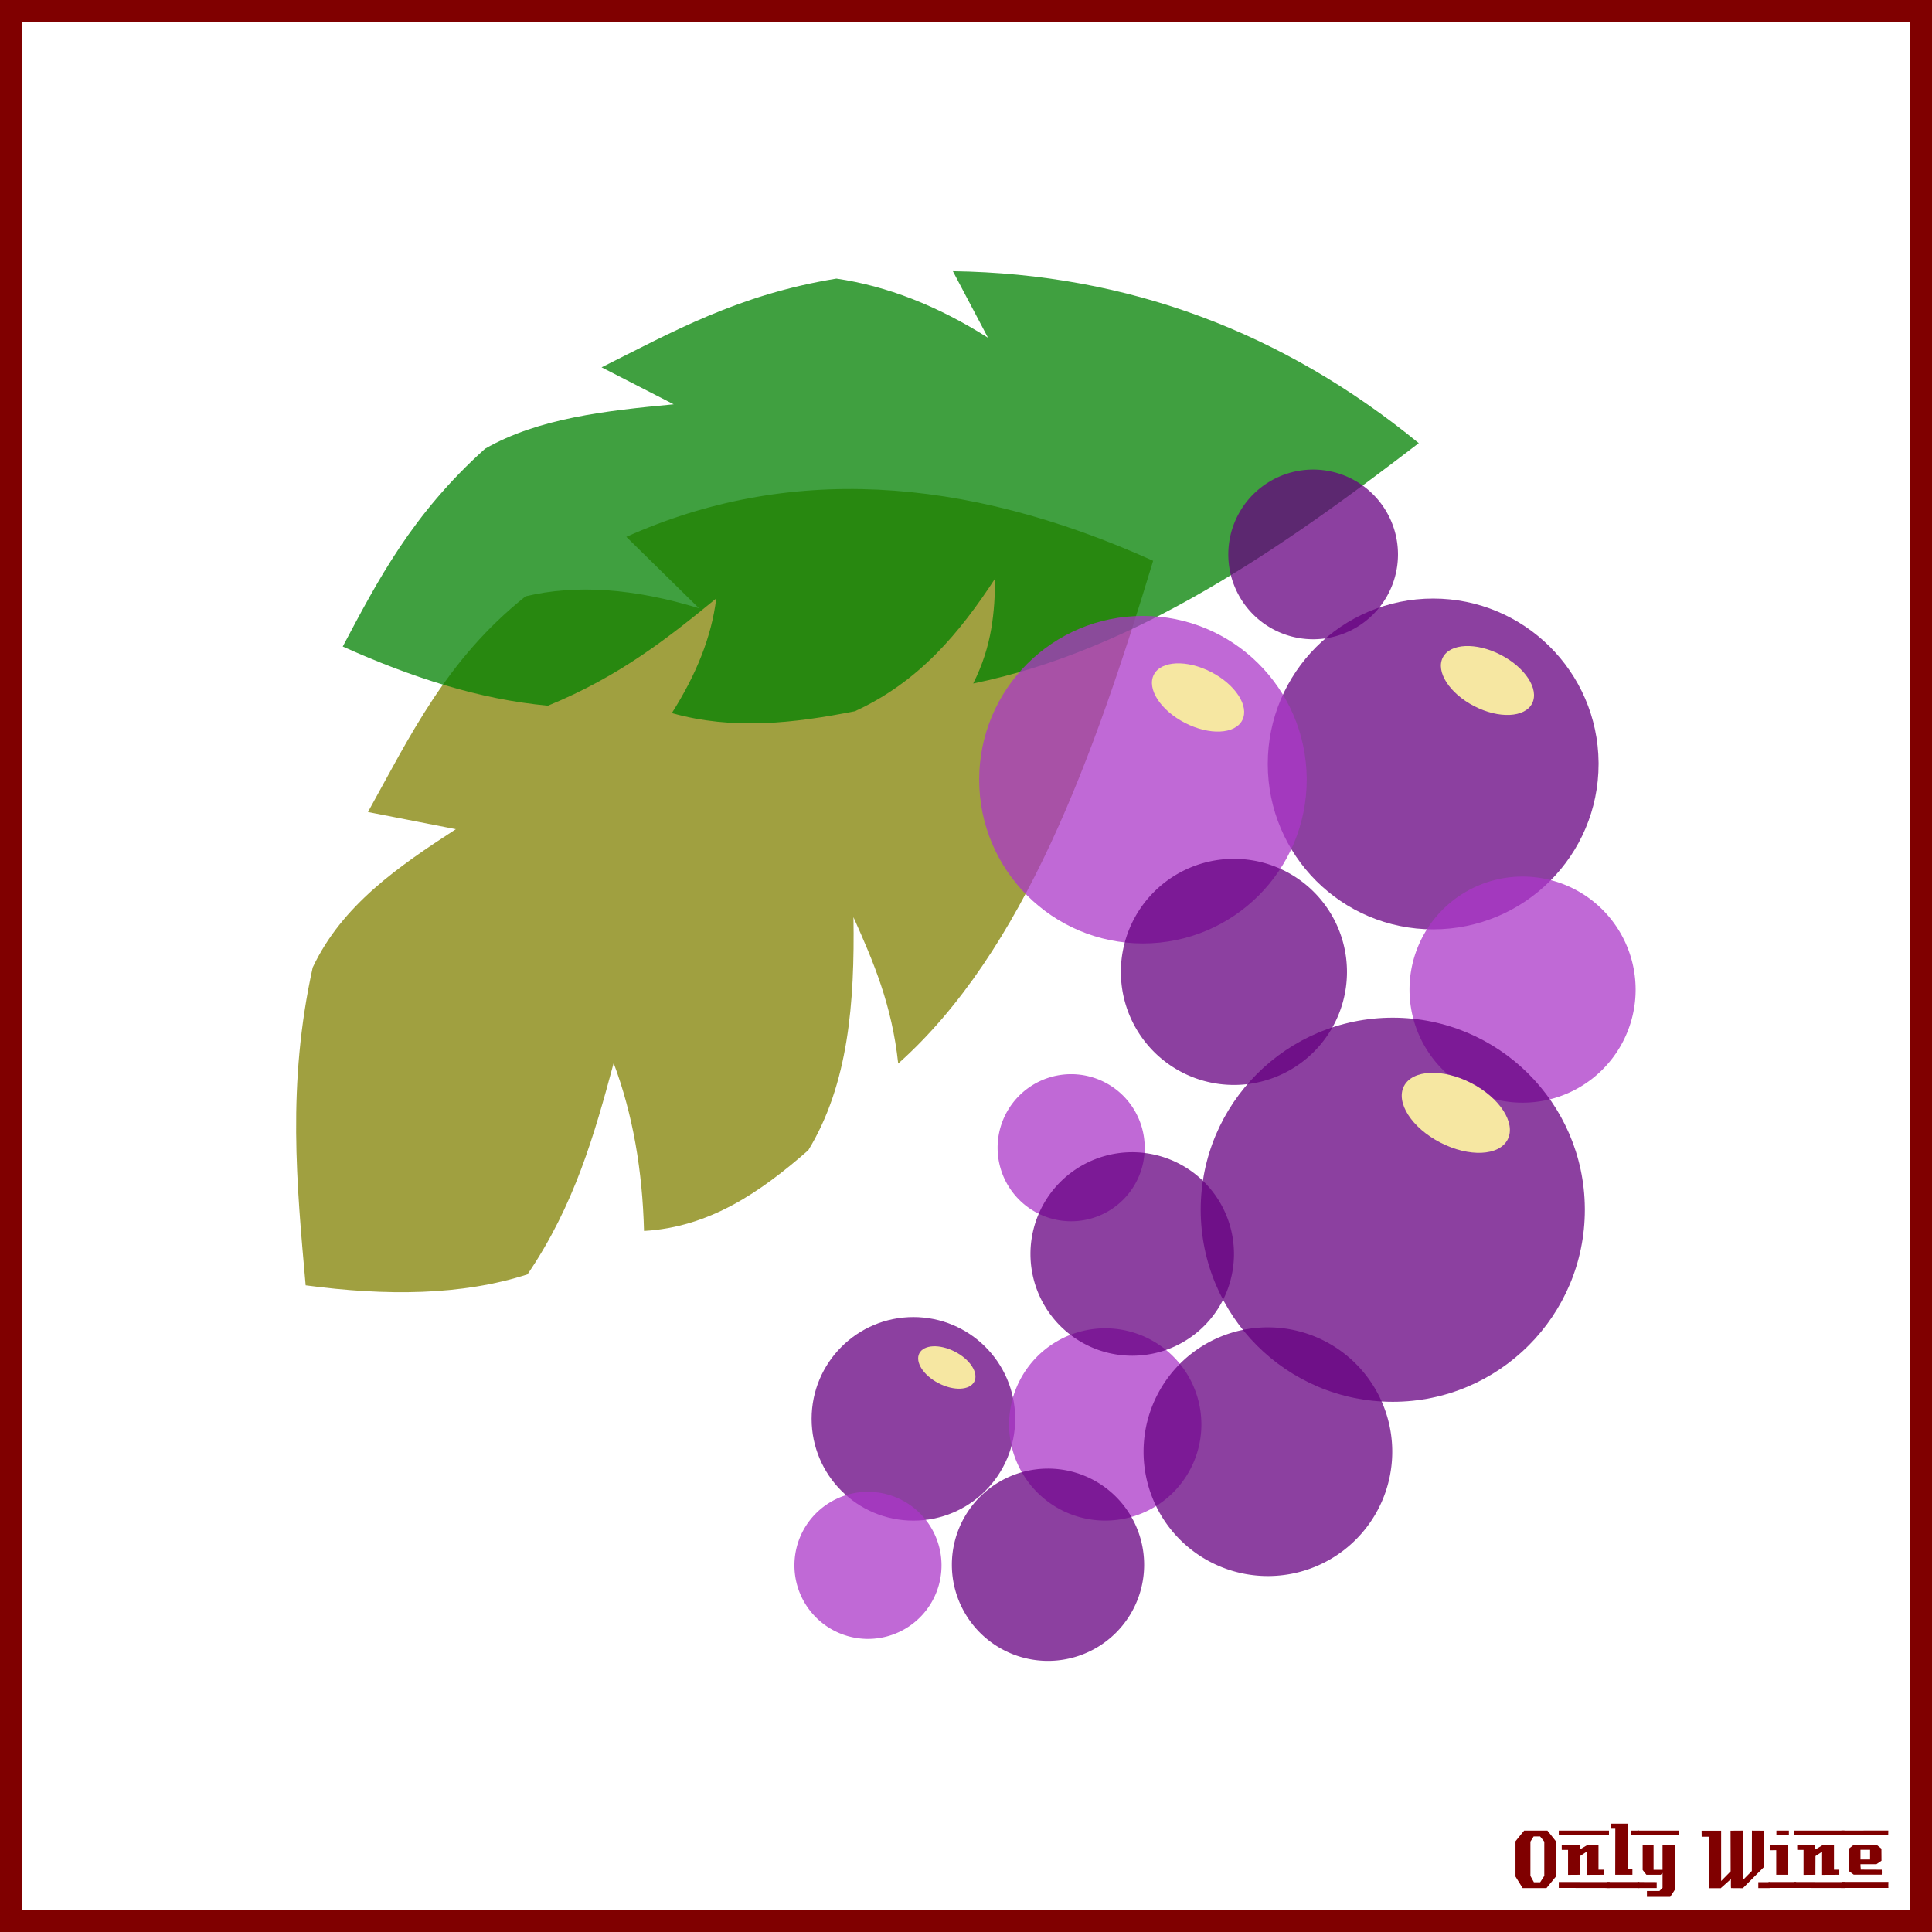 <?xml version="1.0" encoding="UTF-8" standalone="no"?>
<!-- Created with Inkscape (http://www.inkscape.org/) -->

<svg
   xmlns:dc="http://purl.org/dc/elements/1.1/"
   xmlns:cc="http://creativecommons.org/ns#"
   xmlns:rdf="http://www.w3.org/1999/02/22-rdf-syntax-ns#"
   xmlns:svg="http://www.w3.org/2000/svg"
   xmlns="http://www.w3.org/2000/svg"
   xmlns:sodipodi="http://sodipodi.sourceforge.net/DTD/sodipodi-0.dtd"
   xmlns:inkscape="http://www.inkscape.org/namespaces/inkscape"
   width="885.827"
   height="885.827"
   id="svg2"
   version="1.1"
   inkscape:version="0.48+devel r9772"
   sodipodi:docname="OnlyWine-184.svg">
  <defs
     id="defs4" />
  <sodipodi:namedview
     id="base"
     pagecolor="#ffffff"
     bordercolor="#666666"
     borderopacity="1.0"
     inkscape:pageopacity="0.0"
     inkscape:pageshadow="2"
     inkscape:zoom="0.78570671"
     inkscape:cx="826.64433"
     inkscape:cy="442.91336"
     inkscape:document-units="px"
     inkscape:current-layer="layer2"
     showgrid="false"
     units="px"
     inkscape:window-width="1440"
     inkscape:window-height="851"
     inkscape:window-x="0"
     inkscape:window-y="1"
     inkscape:window-maximized="1"
     showguides="true"
     inkscape:guide-bbox="true" />
  <g
     inkscape:label="Background"
     inkscape:groupmode="layer"
     id="layer1"
     transform="translate(0,-166.536)"
     sodipodi:insensitive="true">
    <rect
       style="color:#000000;fill:none;stroke:#800000;stroke-width:9.933;stroke-linecap:butt;stroke-linejoin:miter;stroke-miterlimit:4;stroke-opacity:1;stroke-dasharray:none;stroke-dashoffset:0;marker:none;visibility:visible;display:inline;overflow:visible;enable-background:accumulate"
       id="rect3840"
       width="875.901"
       height="875.894"
       x="4.963"
       y="171.502" />
    <g
       id="g3889"
       style="fill:#800000">
      <path
         d="m 713.379,1026.962 -4.32,5.28 -10.92,0 -3.28,-5.28 0,-16.2 3.96,-4.88 10.68,0 3.88,4.88 0,16.2 m -5.32,-0.32 0,-15.72 -1.92,-2.36 -2.96,0 -1.48,2.36 0,15.72 1.6,2.92 2.88,0 1.88,-2.92"
         style="font-size:40px;font-style:normal;font-variant:normal;font-weight:normal;font-stretch:normal;text-align:start;line-height:125%;letter-spacing:0px;word-spacing:0px;writing-mode:lr-tb;text-anchor:start;fill:#800000;fill-opacity:1;stroke:none;font-family:LambrettistA;-inkscape-font-specification:LambrettistA"
         id="path3847"
         inkscape:connector-curvature="0" />
      <path
         d="m 737.71,1008.002 -23,0 0,-2.12 23,0 0,2.12 m -2.36,18.12 c -3.733,0 -6.36,0.013 -7.88,0.04 l 0,-10.6 -3.04,2 -0.04,8.56 -5.44,0.04 c 0,0 0,-3.813 0,-11.44 l -2.88,0 c -0.027,-1.52 -0.027,-2.267 0,-2.24 l 8.24,0 0,2.08 3.52,-2.08 5.08,0 c -2e-5,0 -2e-5,3.773 0,11.32 l 2.44,0 0,2.32 m 2.68,6.08 -23.32,-0.04 0,-2.72 23.32,0.04 c -2e-5,0 -2e-5,0.907 0,2.72"
         style="font-size:40px;font-style:normal;font-variant:normal;font-weight:normal;font-stretch:normal;text-align:start;line-height:125%;letter-spacing:0px;word-spacing:0px;writing-mode:lr-tb;text-anchor:start;fill:#800000;fill-opacity:1;stroke:none;font-family:LambrettistA;-inkscape-font-specification:LambrettistA"
         id="path3849"
         inkscape:connector-curvature="0" />
      <path
         d="m 751.538,1008.002 -3.72,0 c -10e-6,-0.72 -10e-6,-1.12 0,-1.2 -0.027,-0.08 -0.04,-0.387 -0.04,-0.92 l 3.76,0 0,2.12 m -3.08,18.12 -7.88,0 0.04,-21.12 -2.12,0 0,-2.32 7.76,0 0,20.92 2.2,0 0,2.52 m 3.2,6.08 -14.88,0 c 0,0 0,-0.92 0,-2.76 l 14.84,0 c -10e-6,0.747 0.013,1.667 0.04,2.76"
         style="font-size:40px;font-style:normal;font-variant:normal;font-weight:normal;font-stretch:normal;text-align:start;line-height:125%;letter-spacing:0px;word-spacing:0px;writing-mode:lr-tb;text-anchor:start;fill:#800000;fill-opacity:1;stroke:none;font-family:LambrettistA;-inkscape-font-specification:LambrettistA"
         id="path3851"
         inkscape:connector-curvature="0" />
      <path
         d="m 769.717,1008.042 -18.92,0.04 c 0,-1.467 0,-2.2 0,-2.2 l 18.88,0 c 0.027,1.333 0.04,2.053 0.04,2.16 m -1.76,24.88 -2.16,3.32 -10.68,0 0,-2.68 5.72,0 1.44,-1.44 0,-6.84 -0.84,0.84 -6.56,0 -1.72,-2.2 0,-11.44 5,0 0,11.36 4.12,0 0,-11.36 5.68,0 0,20.44 m -8.36,-0.72 -8.8,0 0,-2.76 8.8,0.04 0,2.72"
         style="font-size:40px;font-style:normal;font-variant:normal;font-weight:normal;font-stretch:normal;text-align:start;line-height:125%;letter-spacing:0px;word-spacing:0px;writing-mode:lr-tb;text-anchor:start;fill:#800000;fill-opacity:1;stroke:none;font-family:LambrettistA;-inkscape-font-specification:LambrettistA"
         id="path3853"
         inkscape:connector-curvature="0" />
      <path
         d="m 811.381,1032.242 -5.2,0 0,-2.72 5.2,0 0,2.72 m -2.64,-9.64 -9.64,9.68 c -2,0 -3.8,-0.013 -5.4,-0.04 -0.08,0 -0.107,-1.373 -0.08,-4.12 l -4.76,4.24 c -10e-6,-0.027 -0.013,-0.053 -0.04,-0.08 l -5.12,0 c -10e-6,0 -10e-6,-7.867 0,-23.6 l -3.48,0 -0.04,-2.76 8.96,0 0,23.08 4.36,-4.44 -0.04,-18.64 c 2.187,10e-5 4.04,-0.013 5.56,-0.04 l 0,22.76 4.2,-4.24 0.04,-18.52 c 1.387,0.027 3.213,0.04 5.48,0.04 -3e-5,3.28 -3e-5,8.84 0,16.68"
         style="font-size:40px;font-style:normal;font-variant:normal;font-weight:normal;font-stretch:normal;text-align:start;line-height:125%;letter-spacing:0px;word-spacing:0px;writing-mode:lr-tb;text-anchor:start;fill:#800000;fill-opacity:1;stroke:none;font-family:LambrettistA;-inkscape-font-specification:LambrettistA"
         id="path3855"
         inkscape:connector-curvature="0" />
      <path
         d="m 820.202,1008.042 -5.72,0 0,-2.16 5.72,0 0,2.16 m -0.28,18.08 -5.52,0 c -0.027,-2.16 -0.027,-5.92 0,-11.28 l -2.84,0.04 c -0.027,-1.573 -0.027,-2.373 0,-2.4 l 8.36,0 0,13.64 m 3.6,6.04 -12.64,0 c 0,0 0,-0.907 0,-2.72 l 12.64,0 0,2.72"
         style="font-size:40px;font-style:normal;font-variant:normal;font-weight:normal;font-stretch:normal;text-align:start;line-height:125%;letter-spacing:0px;word-spacing:0px;writing-mode:lr-tb;text-anchor:start;fill:#800000;fill-opacity:1;stroke:none;font-family:LambrettistA;-inkscape-font-specification:LambrettistA"
         id="path3857"
         inkscape:connector-curvature="0" />
      <path
         d="m 845.679,1008.002 -23,0 0,-2.12 23,0 0,2.12 m -2.36,18.12 c -3.733,0 -6.36,0.013 -7.88,0.04 l 0,-10.6 -3.04,2 -0.04,8.56 -5.44,0.04 c 0,0 0,-3.813 0,-11.44 l -2.88,0 c -0.027,-1.52 -0.027,-2.267 0,-2.24 l 8.24,0 0,2.08 3.52,-2.08 5.08,0 c -2e-5,0 -2e-5,3.773 0,11.32 l 2.44,0 0,2.32 m 2.68,6.08 -23.32,-0.04 0,-2.72 23.32,0.04 c -2e-5,0 -2e-5,0.907 0,2.72"
         style="font-size:40px;font-style:normal;font-variant:normal;font-weight:normal;font-stretch:normal;text-align:start;line-height:125%;letter-spacing:0px;word-spacing:0px;writing-mode:lr-tb;text-anchor:start;fill:#800000;fill-opacity:1;stroke:none;font-family:LambrettistA;-inkscape-font-specification:LambrettistA"
         id="path3859"
         inkscape:connector-curvature="0" />
      <path
         d="m 865.787,1005.842 -0.04,2.16 -21.48,0 c 0,10e-5 0,-0.707 0,-2.12 l 21.52,-0.04 m -3,20.24 -12.84,0 -2.28,-1.68 0,-10.2 2.4,-1.88 10.24,0 2.32,1.84 0.04,5.52 -2.32,1.6 -7.32,0 c -10e-6,0.64 0.013,1.067 0.04,1.28 0.053,0.213 0.08,0.613 0.08,1.2 l 9.64,0.04 c 0.053,0.907 0.053,1.667 0,2.28 m 3.04,6.08 -21.24,0 c 0,0 0,-0.92 0,-2.76 l 21.24,0 c -0.053,1.493 -0.053,2.413 0,2.76 m -8.4,-13.04 0,-4.44 -4.4,0 0,4.44 4.4,0"
         style="font-size:40px;font-style:normal;font-variant:normal;font-weight:normal;font-stretch:normal;text-align:start;line-height:125%;letter-spacing:0px;word-spacing:0px;writing-mode:lr-tb;text-anchor:start;fill:#800000;fill-opacity:1;stroke:none;font-family:LambrettistA;-inkscape-font-specification:LambrettistA"
         id="path3861"
         inkscape:connector-curvature="0" />
    </g>
  </g>
  <g
     inkscape:groupmode="layer"
     id="layer2"
     inkscape:label="Draw">
    <g
       id="g4853">
      <path
         style="opacity:0.75;color:#000000;fill:#808000;stroke:none;stroke-width:1.312px;marker:none;visibility:visible;display:inline;overflow:visible;enable-background:accumulate"
         d="M 528.72,257.12 C 441.167,217.694 360.498,213.251 287.177,246.146 l 33.32,32.739 c -29.976,-9.167 -56.477,-10.995 -79.503,-5.484 -36.33,28.891 -53.072,64.311 -72.286,98.908 l 40.304,7.871 c -26.338,17.125 -52.119,34.753 -65.64,63.419 -11.83,53.665 -7.307,99.589 -3.228,145.723 37.033,4.924 71.624,4.69 101.722,-5.035 21.493,-31.623 30.727,-64.222 39.492,-96.858 8.879,23.647 13.217,49.444 13.926,76.959 30.138,-1.716 53.445,-17.862 75.329,-37.011 18.425,-30.286 21.302,-67.755 20.703,-106.83 9.209,20.53 17.633,40.224 20.514,67.102 57.692,-51.438 89.675,-140.635 116.892,-230.53 z"
         id="path4743"
         inkscape:connector-curvature="0"
         sodipodi:nodetypes="ccccccccccccccc" />
      <path
         sodipodi:nodetypes="ccccccccccccccc"
         inkscape:connector-curvature="0"
         id="path3969"
         d="M 650.513,203.182 C 588.251,152.308 517.241,125.49 436.895,124.346 l 16.106,30.517 c -23.17,-14.693 -46.34,-23.735 -69.511,-27.126 -45.199,7.354 -75.487,24.649 -107.657,40.689 l 33.06,16.954 c -31.133,2.929 -61.977,6.339 -86.464,20.345 -33.655,30.234 -49.219,60.469 -65.272,90.703 31.365,14.126 62.729,24.28 94.094,27.126 32.958,-13.491 55.252,-31.247 77.14,-49.166 -2.094,17.519 -9.212,35.038 -20.345,52.557 27.974,7.896 55.948,4.68 83.921,-0.848 29.612,-13.564 48.246,-36.276 64.424,-61.034 -0.462,15.656 -1.275,30.553 -10.172,48.318 74.154,-15.175 141.229,-61.758 204.293,-110.2 z"
         style="opacity:0.75;color:#000000;fill:#008000;stroke:none;stroke-width:1.312px;marker:none;visibility:visible;display:inline;overflow:visible;enable-background:accumulate" />
      <g
         transform="matrix(2.761,0,0,2.761,-605.651,-682.996)"
         id="g4745">
        <path
           sodipodi:type="arc"
           style="opacity:0.75;color:#000000;fill:#660080;stroke:none;stroke-width:1;marker:none;visibility:visible;display:inline;overflow:visible;enable-background:accumulate"
           id="path3971"
           sodipodi:cx="452.37112"
           sodipodi:cy="371.74966"
           sodipodi:rx="25.015915"
           sodipodi:ry="25.015915"
           d="m 477.387,371.75 c 0,13.816 -11.2,25.016 -25.016,25.016 -13.816,0 -25.016,-11.2 -25.016,-25.016 0,-13.816 11.2,-25.016 25.016,-25.016 13.731,0 24.896,11.068 25.015,24.799"
           sodipodi:start="0"
           sodipodi:end="6.2745164"
           sodipodi:open="true"
           transform="matrix(1.098,0,0,1.098,-39.347,-33.945)" />
        <path
           sodipodi:type="arc"
           style="color:#000000;fill:#f6e7a2;fill-opacity:1;stroke:none;stroke-width:1;marker:none;visibility:visible;display:inline;overflow:visible;enable-background:accumulate"
           id="path3973"
           sodipodi:cx="468.63147"
           sodipodi:cy="434.08099"
           sodipodi:rx="8.3386383"
           sodipodi:ry="4.7947173"
           d="m 476.97,434.081 c 0,2.648 -3.733,4.795 -8.339,4.795 -4.605,0 -8.339,-2.147 -8.339,-4.795 0,-2.648 3.733,-4.795 8.339,-4.795 4.577,0 8.299,2.121 8.338,4.753"
           sodipodi:start="0"
           sodipodi:end="6.2745164"
           sodipodi:open="true"
           transform="matrix(0.889,0.458,-0.458,0.889,248.568,-240.155)" />
      </g>
      <g
         transform="matrix(1.699,0,0,1.699,-358.252,14.716)"
         id="g4755">
        <path
           sodipodi:type="arc"
           style="opacity:0.75;color:#000000;fill:#660080;stroke:none;stroke-width:1;marker:none;visibility:visible;display:inline;overflow:visible;enable-background:accumulate"
           id="path4757"
           sodipodi:cx="452.37112"
           sodipodi:cy="371.74966"
           sodipodi:rx="25.015915"
           sodipodi:ry="25.015915"
           d="m 477.387,371.75 c 0,13.816 -11.2,25.016 -25.016,25.016 -13.816,0 -25.016,-11.2 -25.016,-25.016 0,-13.816 11.2,-25.016 25.016,-25.016 13.731,0 24.896,11.068 25.015,24.799"
           sodipodi:start="0"
           sodipodi:end="6.2745164"
           sodipodi:open="true"
           transform="matrix(1.098,0,0,1.098,-39.347,-33.945)" />
        <path
           sodipodi:type="arc"
           style="color:#000000;fill:#f6e7a2;fill-opacity:1;stroke:none;stroke-width:1;marker:none;visibility:visible;display:inline;overflow:visible;enable-background:accumulate"
           id="path4759"
           sodipodi:cx="468.63147"
           sodipodi:cy="434.08099"
           sodipodi:rx="8.3386383"
           sodipodi:ry="4.7947173"
           d="m 476.97,434.081 c 0,2.648 -3.733,4.795 -8.339,4.795 -4.605,0 -8.339,-2.147 -8.339,-4.795 0,-2.648 3.733,-4.795 8.339,-4.795 4.577,0 8.299,2.121 8.338,4.753"
           sodipodi:start="0"
           sodipodi:end="6.2745164"
           sodipodi:open="true"
           transform="matrix(0.889,0.458,-0.458,0.889,248.568,-240.155)" />
      </g>
      <g
         transform="matrix(1.734,0,0,1.734,-992.528,-712.672)"
         id="g4769">
        <path
           sodipodi:type="arc"
           style="opacity:0.75;color:#000000;fill:#ab37c8;stroke:none;stroke-width:1;marker:none;visibility:visible;display:inline;overflow:visible;enable-background:accumulate"
           id="path4763"
           sodipodi:cx="452.37112"
           sodipodi:cy="371.74966"
           sodipodi:rx="25.015915"
           sodipodi:ry="25.015915"
           d="m 477.387,371.75 c 0,13.816 -11.2,25.016 -25.016,25.016 -13.816,0 -25.016,-11.2 -25.016,-25.016 0,-13.816 11.2,-25.016 25.016,-25.016 13.731,0 24.896,11.068 25.015,24.799"
           sodipodi:start="0"
           sodipodi:end="6.2745164"
           sodipodi:open="true"
           transform="matrix(1.731,0,0,1.731,91.553,-26.34)" />
        <path
           sodipodi:type="arc"
           style="color:#000000;fill:#f6e7a2;fill-opacity:1;stroke:none;stroke-width:1;marker:none;visibility:visible;display:inline;overflow:visible;enable-background:accumulate"
           id="path4765"
           sodipodi:cx="468.63147"
           sodipodi:cy="434.08099"
           sodipodi:rx="8.3386383"
           sodipodi:ry="4.7947173"
           d="m 476.97,434.081 c 0,2.648 -3.733,4.795 -8.339,4.795 -4.605,0 -8.339,-2.147 -8.339,-4.795 0,-2.648 3.733,-4.795 8.339,-4.795 4.577,0 8.299,2.121 8.338,4.753"
           sodipodi:start="0"
           sodipodi:end="6.2745164"
           sodipodi:open="true"
           transform="matrix(1.402,0.722,-0.722,1.402,545.566,-351.512)" />
      </g>
      <path
         sodipodi:type="arc"
         style="opacity:0.75;color:#000000;fill:#ab37c8;stroke:none;stroke-width:1;marker:none;visibility:visible;display:inline;overflow:visible;enable-background:accumulate"
         id="path4775"
         sodipodi:cx="452.37112"
         sodipodi:cy="371.74966"
         sodipodi:rx="25.015915"
         sodipodi:ry="25.015915"
         d="m 477.387,371.75 a 25.016,25.016 0 1 1 -9.4e-4,-0.217"
         sodipodi:start="0"
         sodipodi:end="6.2745164"
         sodipodi:open="true"
         transform="matrix(2.072,0,0,2.072,-239.213,-316.523)" />
      <g
         id="g4749"
         transform="matrix(3.206,0,0,3.206,-827.694,-645.134)">
        <path
           transform="matrix(1.098,0,0,1.098,-39.347,-33.945)"
           sodipodi:open="true"
           sodipodi:end="6.2745164"
           sodipodi:start="0"
           d="m 477.387,371.75 c 0,13.816 -11.2,25.016 -25.016,25.016 -13.816,0 -25.016,-11.2 -25.016,-25.016 0,-13.816 11.2,-25.016 25.016,-25.016 13.731,0 24.896,11.068 25.015,24.799"
           sodipodi:ry="25.015915"
           sodipodi:rx="25.015915"
           sodipodi:cy="371.74966"
           sodipodi:cx="452.37112"
           id="path4751"
           style="opacity:0.75;color:#000000;fill:#660080;stroke:none;stroke-width:1;marker:none;visibility:visible;display:inline;overflow:visible;enable-background:accumulate"
           sodipodi:type="arc" />
        <path
           transform="matrix(0.889,0.458,-0.458,0.889,248.568,-240.155)"
           sodipodi:open="true"
           sodipodi:end="6.2745164"
           sodipodi:start="0"
           d="m 476.97,434.081 c 0,2.648 -3.733,4.795 -8.339,4.795 -4.605,0 -8.339,-2.147 -8.339,-4.795 0,-2.648 3.733,-4.795 8.339,-4.795 4.577,0 8.299,2.121 8.338,4.753"
           sodipodi:ry="4.7947173"
           sodipodi:rx="8.3386383"
           sodipodi:cy="434.08099"
           sodipodi:cx="468.63147"
           id="path4753"
           style="color:#000000;fill:#f6e7a2;fill-opacity:1;stroke:none;stroke-width:1;marker:none;visibility:visible;display:inline;overflow:visible;enable-background:accumulate"
           sodipodi:type="arc" />
      </g>
      <path
         transform="matrix(1.762,0,0,1.762,-290.32,-1.908)"
         sodipodi:open="true"
         sodipodi:end="6.2745164"
         sodipodi:start="0"
         d="m 477.387,371.75 a 25.016,25.016 0 1 1 -9.4e-4,-0.217"
         sodipodi:ry="25.015915"
         sodipodi:rx="25.015915"
         sodipodi:cy="371.74966"
         sodipodi:cx="452.37112"
         id="path4781"
         style="opacity:0.75;color:#000000;fill:#ab37c8;stroke:none;stroke-width:1;marker:none;visibility:visible;display:inline;overflow:visible;enable-background:accumulate"
         sodipodi:type="arc" />
      <path
         sodipodi:type="arc"
         style="opacity:0.75;color:#000000;fill:#ab37c8;stroke:none;stroke-width:1;marker:none;visibility:visible;display:inline;overflow:visible;enable-background:accumulate"
         id="path4783"
         sodipodi:cx="452.37112"
         sodipodi:cy="371.74966"
         sodipodi:rx="25.015915"
         sodipodi:ry="25.015915"
         d="m 477.387,371.75 a 25.016,25.016 0 1 1 -9.4e-4,-0.217"
         sodipodi:start="0"
         sodipodi:end="6.2745164"
         sodipodi:open="true"
         transform="matrix(1.348,0,0,1.348,-211.827,216.602)" />
      <path
         transform="matrix(1.348,0,0,1.348,-118.67,25.113)"
         sodipodi:open="true"
         sodipodi:end="6.2745164"
         sodipodi:start="0"
         d="m 477.387,371.75 a 25.016,25.016 0 1 1 -9.4e-4,-0.217"
         sodipodi:ry="25.015915"
         sodipodi:rx="25.015915"
         sodipodi:cy="371.74966"
         sodipodi:cx="452.37112"
         id="path4785"
         style="opacity:0.75;color:#000000;fill:#ab37c8;stroke:none;stroke-width:1;marker:none;visibility:visible;display:inline;overflow:visible;enable-background:accumulate"
         sodipodi:type="arc" />
      <path
         transform="matrix(1.555,0,0,1.555,-101.357,-323.872)"
         sodipodi:open="true"
         sodipodi:end="6.2745164"
         sodipodi:start="0"
         d="m 477.387,371.75 a 25.016,25.016 0 1 1 -9.4e-4,-0.217"
         sodipodi:ry="25.015915"
         sodipodi:rx="25.015915"
         sodipodi:cy="371.74966"
         sodipodi:cx="452.37112"
         id="path4791"
         style="opacity:0.75;color:#000000;fill:#660080;stroke:none;stroke-width:1;marker:none;visibility:visible;display:inline;overflow:visible;enable-background:accumulate"
         sodipodi:type="arc" />
      <path
         sodipodi:type="arc"
         style="opacity:0.75;color:#000000;fill:#660080;stroke:none;stroke-width:1;marker:none;visibility:visible;display:inline;overflow:visible;enable-background:accumulate"
         id="path4797"
         sodipodi:cx="452.37112"
         sodipodi:cy="371.74966"
         sodipodi:rx="25.015915"
         sodipodi:ry="25.015915"
         d="m 477.387,371.75 a 25.016,25.016 0 1 1 -9.4e-4,-0.217"
         sodipodi:start="0"
         sodipodi:end="6.2745164"
         sodipodi:open="true"
         transform="matrix(2.072,0,0,2.072,-371.555,-324.656)" />
      <path
         transform="matrix(1.865,0,0,1.865,-324.545,-118.363)"
         sodipodi:open="true"
         sodipodi:end="6.2745164"
         sodipodi:start="0"
         d="m 477.387,371.75 a 25.016,25.016 0 1 1 -9.4e-4,-0.217"
         sodipodi:ry="25.015915"
         sodipodi:rx="25.015915"
         sodipodi:cy="371.74966"
         sodipodi:cx="452.37112"
         id="path4799"
         style="opacity:0.75;color:#000000;fill:#660080;stroke:none;stroke-width:1;marker:none;visibility:visible;display:inline;overflow:visible;enable-background:accumulate"
         sodipodi:type="arc" />
      <path
         sodipodi:type="arc"
         style="opacity:0.75;color:#000000;fill:#660080;stroke:none;stroke-width:1;marker:none;visibility:visible;display:inline;overflow:visible;enable-background:accumulate"
         id="path4801"
         sodipodi:cx="452.37112"
         sodipodi:cy="371.74966"
         sodipodi:rx="25.015915"
         sodipodi:ry="25.015915"
         d="m 477.387,371.75 a 25.016,25.016 0 1 1 -9.4e-4,-0.217"
         sodipodi:start="0"
         sodipodi:end="6.2745164"
         sodipodi:open="true"
         transform="matrix(2.279,0,0,2.279,-449.616,-181.611)" />
      <path
         transform="matrix(1.762,0,0,1.762,-316.566,62.415)"
         sodipodi:open="true"
         sodipodi:end="6.2745164"
         sodipodi:start="0"
         d="m 477.387,371.75 a 25.016,25.016 0 1 1 -9.4e-4,-0.217"
         sodipodi:ry="25.015915"
         sodipodi:rx="25.015915"
         sodipodi:cy="371.74966"
         sodipodi:cx="452.37112"
         id="path4803"
         style="opacity:0.75;color:#000000;fill:#660080;stroke:none;stroke-width:1;marker:none;visibility:visible;display:inline;overflow:visible;enable-background:accumulate"
         sodipodi:type="arc" />
    </g>
  </g>
</svg>
